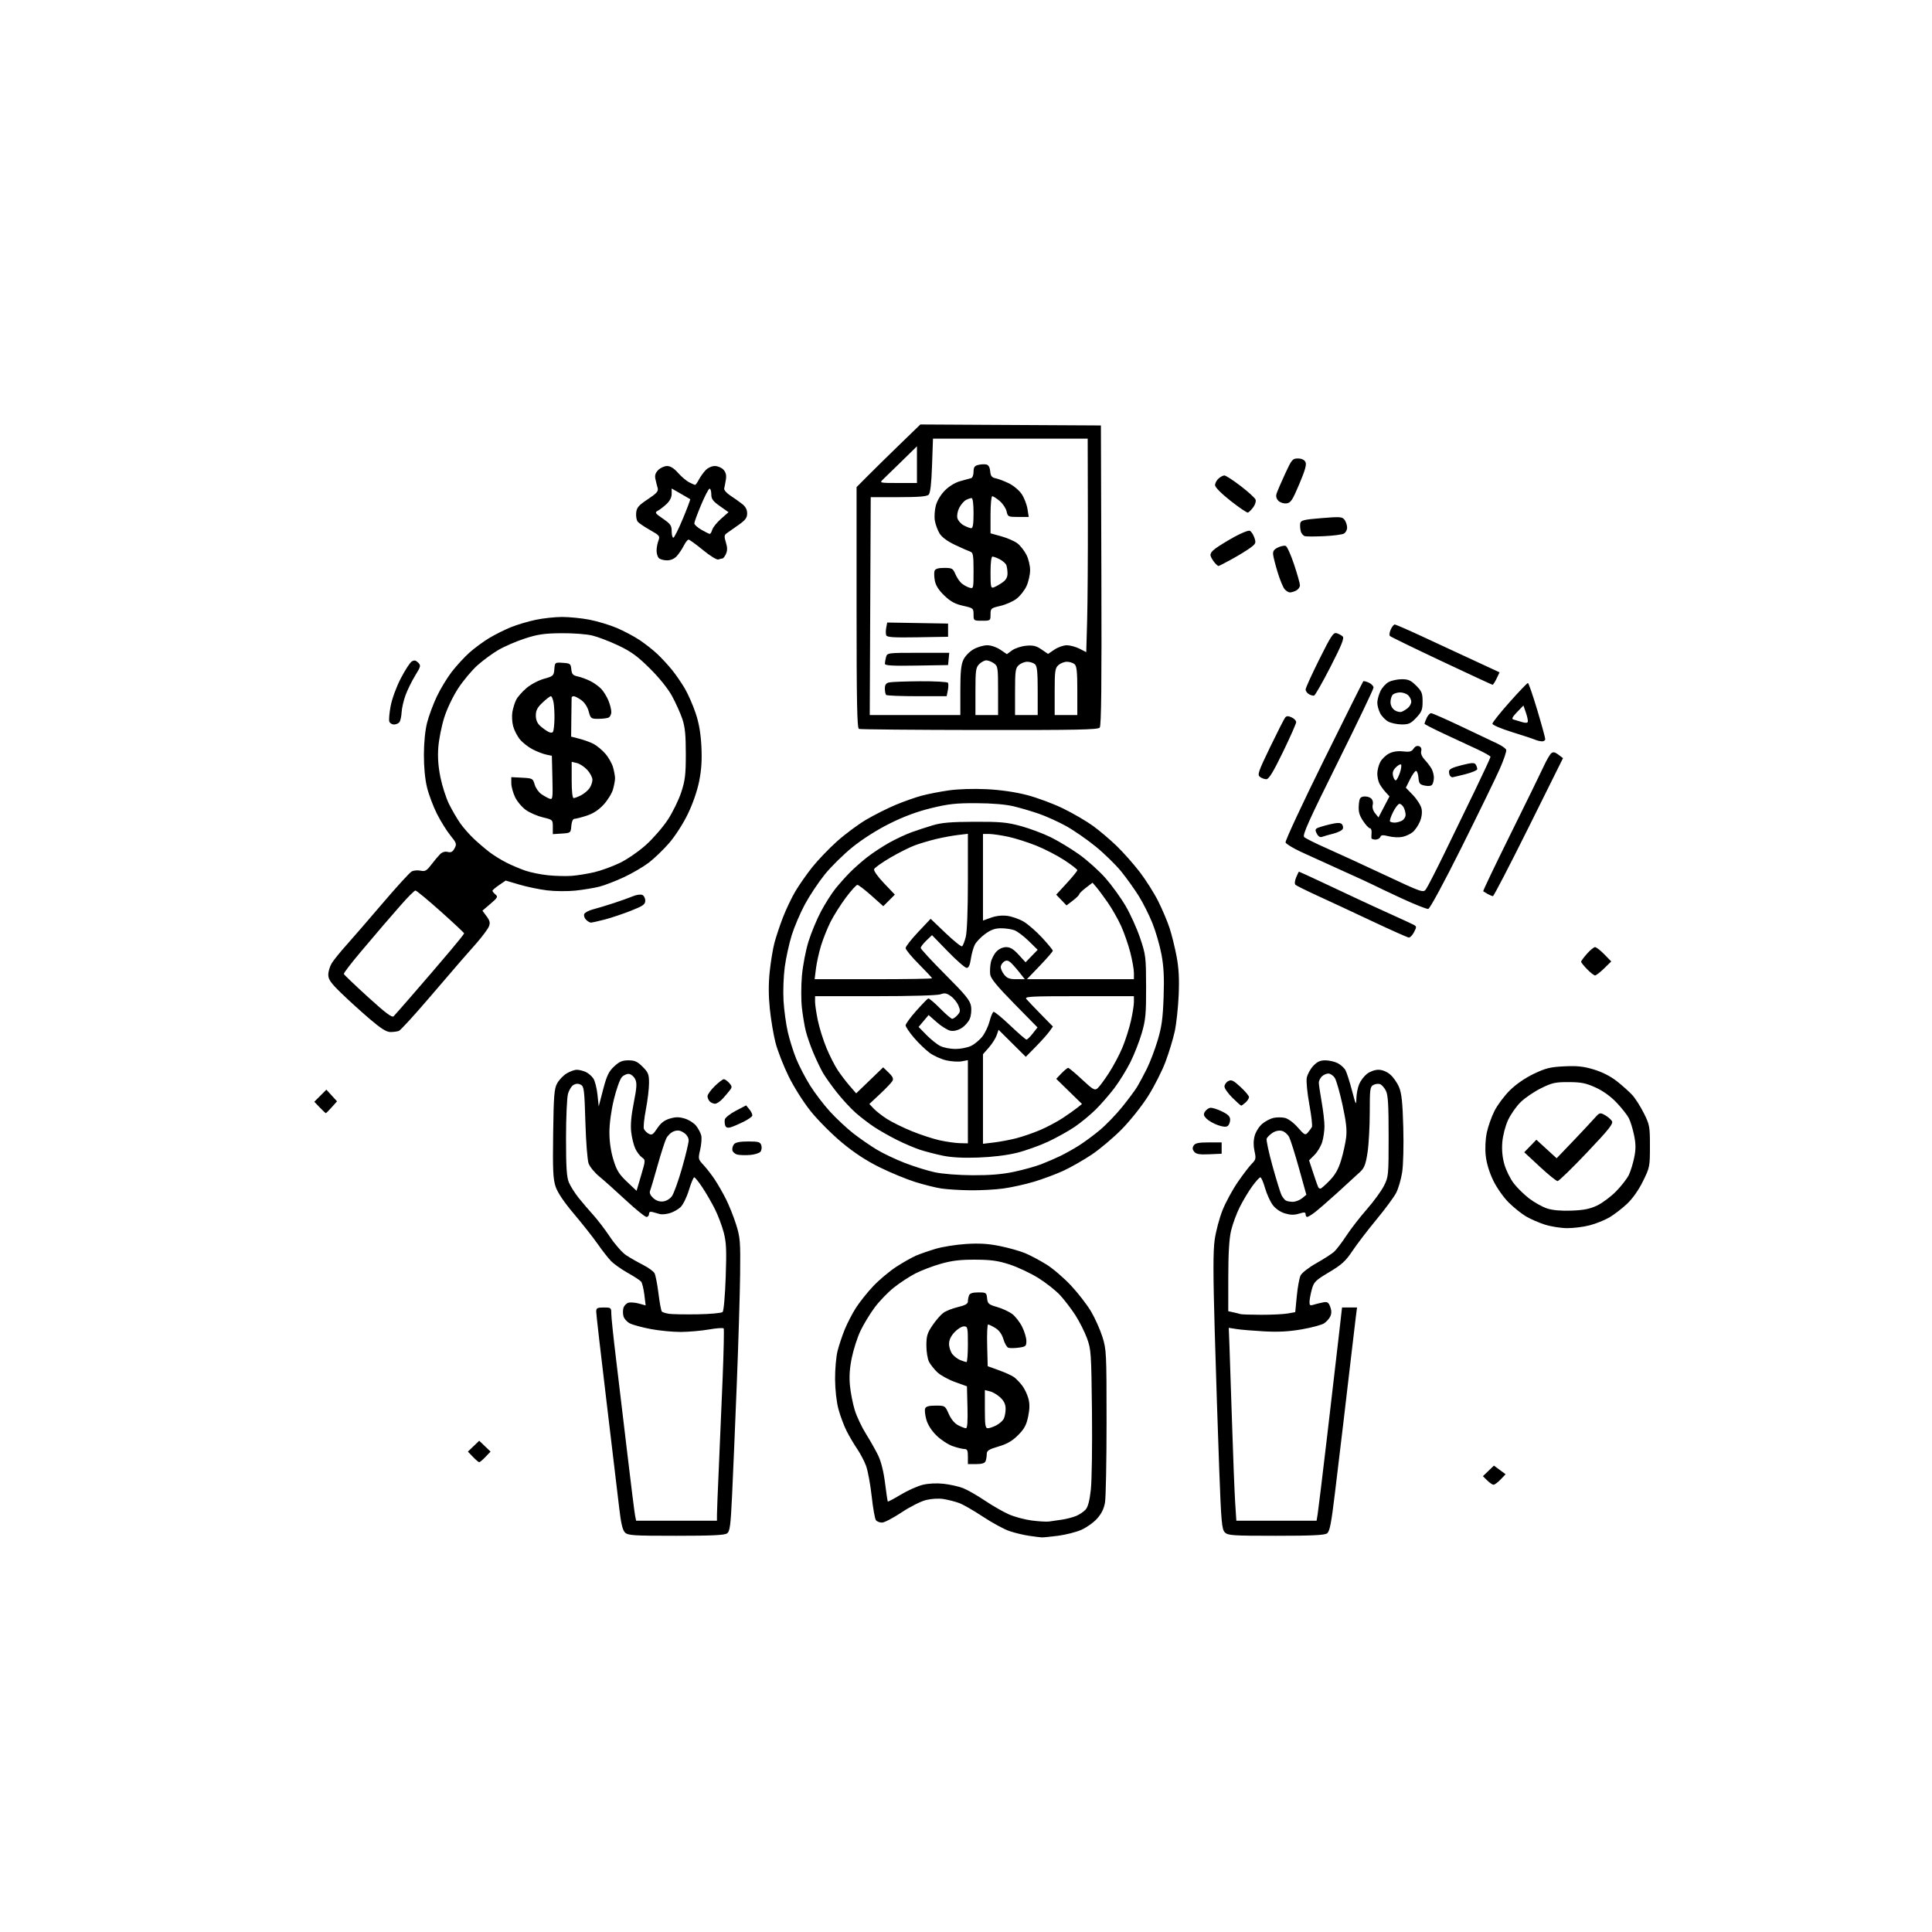 <svg version="1.1" xmlns="http://www.w3.org/2000/svg" xmlns:xlink="http://www.w3.org/1999/xlink" width="1024" height="1024" viewBox="0 0 1024 1024"><path stroke="none" fill="black" fill-rule="evenodd" d="M552.0,814.844C551.175,814.793 548.199,814.413 545.387,814.001C542.575,813.589 537.947,812.479 535.103,811.534C532.258,810.589 525.888,807.135 520.946,803.857C516.005,800.579 510.277,797.303 508.217,796.577C506.158,795.85 502.554,794.931 500.208,794.535C497.698,794.111 493.884,794.308 490.944,795.014C488.086,795.699 482.474,798.522 477.84,801.606C473.383,804.573 468.725,807.0 467.49,807.0C466.255,807.0 464.8,806.438 464.256,805.75C463.712,805.062 462.697,799.325 462.001,793.0C461.304,786.675 459.964,779.433 459.023,776.906C458.081,774.379 455.951,770.329 454.29,767.906C452.628,765.483 450.117,761.218 448.708,758.429C447.3,755.639 445.366,750.464 444.411,746.929C443.372,743.083 442.648,736.683 442.609,731.0C442.574,725.775 443.161,719.057 443.915,716.072C444.668,713.086 446.38,707.949 447.718,704.655C449.056,701.362 451.74,696.184 453.682,693.148C455.624,690.112 459.753,684.944 462.856,681.664C465.96,678.384 471.425,673.795 475.0,671.466C478.575,669.137 483.3,666.46 485.5,665.516C487.7,664.573 492.425,662.932 496.0,661.87C499.575,660.809 506.784,659.667 512.02,659.333C519.073,658.883 523.739,659.171 530.02,660.443C534.684,661.388 540.75,663.11 543.5,664.271C546.25,665.431 551.296,668.125 554.713,670.257C558.131,672.389 563.981,677.412 567.713,681.42C571.446,685.427 576.202,691.585 578.282,695.103C580.362,698.621 583.062,704.65 584.282,708.5C586.411,715.219 586.5,717.026 586.5,753.5C586.5,774.4 586.13,793.673 585.677,796.328C585.105,799.682 583.806,802.316 581.419,804.958C579.529,807.05 575.738,809.727 572.993,810.908C570.248,812.088 564.739,813.478 560.751,813.996C556.763,814.514 552.825,814.896 552.0,814.844zM358.309,814.0C335.471,814.0 332.828,813.828 331.238,812.238C329.958,810.958 329.115,807.329 328.159,798.988C327.436,792.669 324.407,767.25 321.428,742.5C318.45,717.75 316.01,696.487 316.006,695.25C316.001,693.291 316.517,693.0 320.0,693.0C323.847,693.0 324,693.125 323.998,696.25C323.997,698.038 325.114,708.725 326.481,720.0C327.848,731.275 330.559,754.0 332.507,770.5C334.454,787.0 336.297,801.737 336.603,803.25L337.159,806.0L358.579,806.0L380.0,806.0L380.007,802.75C380.01,800.962 380.453,789.825 380.99,778.0C381.528,766.175 382.433,744.883 383.002,730.683C383.57,716.484 383.826,704.527 383.57,704.113C383.313,703.698 379.818,703.935 375.802,704.64C371.786,705.344 365.062,705.938 360.86,705.96C356.659,705.982 349.483,705.291 344.914,704.424C340.346,703.558 335.353,702.199 333.818,701.406C332.284,700.613 330.757,698.879 330.424,697.554C330.092,696.229 330.108,694.235 330.461,693.123C330.814,692.012 331.964,690.829 333.017,690.495C334.07,690.16 336.571,690.34 338.575,690.893L342.218,691.899L341.513,686.199C341.125,683.065 340.358,679.952 339.808,679.283C339.259,678.613 336.04,676.512 332.655,674.614C329.27,672.716 325.269,669.871 323.765,668.292C322.261,666.714 319.111,662.671 316.765,659.309C314.419,655.946 308.805,648.82 304.289,643.473C298.88,637.069 295.53,632.1 294.472,628.916C293.14,624.905 292.92,620.114 293.183,600.791C293.457,580.647 293.743,577.055 295.299,574.206C296.288,572.394 298.538,570.033 300.299,568.96C302.059,567.886 304.491,567.006 305.703,567.004C306.915,567.002 309.046,567.519 310.439,568.154C311.832,568.789 313.66,570.358 314.5,571.64C315.34,572.923 316.32,576.77 316.678,580.19L317.328,586.409L319.671,577.454C321.599,570.089 322.632,567.923 325.493,565.25C328.25,562.673 329.823,562.0 333.085,562.0C336.431,562.0 337.835,562.635 340.6,565.4C343.605,568.405 344.0,569.411 344.0,574.064C344.0,576.959 343.251,583.236 342.335,588.013C341.419,592.79 340.944,597.411 341.279,598.284C341.613,599.156 342.761,600.337 343.828,600.908C345.485,601.795 346.15,601.372 348.369,598.018C350.226,595.213 352.117,593.746 354.985,592.886C358.088,591.957 359.896,591.952 362.946,592.866C365.117,593.516 367.827,595.235 368.968,596.687C370.11,598.138 371.322,600.436 371.663,601.794C372.004,603.152 371.759,606.534 371.118,609.31C369.986,614.211 370.036,614.444 372.832,617.428C374.415,619.118 377.065,622.525 378.722,625.0C380.379,627.475 383.102,632.216 384.773,635.535C386.444,638.855 388.867,644.93 390.156,649.035C392.314,655.908 392.482,658.007 392.279,675.5C392.157,685.95 391.354,712.275 390.493,734.0C389.633,755.725 388.521,782.037 388.023,792.471C387.246,808.719 386.865,811.626 385.367,812.721C384.056,813.68 377.283,814.0 358.309,814.0zM676.309,814.0C653.247,814.0 650.84,813.84 649.195,812.195C647.585,810.585 647.262,806.93 646.196,778.28C645.539,760.618 644.476,727.943 643.833,705.667C642.952,675.127 642.947,663.168 643.813,657.048C644.444,652.583 646.324,645.526 647.991,641.364C649.657,637.202 653.311,630.484 656.11,626.435C658.909,622.387 662.251,618.022 663.537,616.735C665.637,614.636 665.778,613.96 664.918,610.13C664.285,607.312 664.312,604.555 664.999,602.005C665.572,599.875 667.362,597.031 668.995,595.658C670.621,594.289 673.313,592.871 674.976,592.505C676.639,592.14 679.342,592.136 680.981,592.496C682.721,592.878 685.579,594.987 687.842,597.558C691.448,601.655 691.826,601.843 693.209,600.233C694.027,599.28 694.983,597.991 695.334,597.368C695.685,596.745 695.077,591.36 693.982,585.4C692.878,579.391 692.267,573.095 692.61,571.266C692.95,569.451 694.483,566.624 696.016,564.983C698.124,562.727 699.691,562.0 702.451,562.0C704.458,562.0 707.414,562.68 709.02,563.51C710.626,564.341 712.482,566.029 713.143,567.26C713.805,568.492 715.353,573.325 716.583,578.0C718.621,585.749 718.827,586.122 718.909,582.218C718.959,579.863 719.62,576.451 720.379,574.636C721.137,572.821 722.998,570.36 724.514,569.168C726.072,567.942 728.699,567.0 730.558,567.0C732.606,567.0 734.966,567.942 736.813,569.496C738.445,570.869 740.572,573.907 741.539,576.246C742.898,579.532 743.405,584.368 743.768,597.5C744.035,607.192 743.778,617.443 743.17,621.345C742.583,625.11 741.145,630.029 739.973,632.276C738.802,634.523 734.093,640.893 729.509,646.431C724.925,651.969 719.223,659.425 716.837,663.0C713.235,668.399 711.145,670.308 704.5,674.271C697.264,678.587 696.388,679.446 695.33,683.271C694.687,685.597 694.125,688.565 694.08,689.867C694.012,691.876 694.339,692.126 696.25,691.523C697.487,691.133 699.73,690.58 701.233,690.296C703.531,689.86 704.136,690.228 705.042,692.611C705.78,694.552 705.8,696.143 705.105,697.669C704.547,698.893 703.053,700.575 701.784,701.406C700.515,702.238 695.207,703.662 689.988,704.572C683.169,705.761 677.546,706.064 670.0,705.649C664.225,705.332 657.648,704.78 655.383,704.422L651.267,703.772L651.633,713.136C651.834,718.286 652.457,736.9 653.016,754.5C653.575,772.1 654.315,790.888 654.659,796.25L655.286,806.0L676.555,806.0L697.824,806.0L698.425,802.25C698.756,800.188 701.009,781.625 703.432,761.0C705.854,740.375 708.617,716.638 709.571,708.25L711.305,693.0L715.281,693.0L719.258,693.0L718.641,697.75C718.302,700.362 717.143,710.15 716.067,719.5C714.99,728.85 713.196,744.15 712.081,753.5C710.965,762.85 708.945,779.71 707.591,790.966C705.609,807.443 704.787,811.683 703.373,812.716C702.054,813.681 695.332,814.0 676.309,814.0zM556.0,806.436C557.375,806.255 560.479,805.807 562.898,805.441C565.317,805.074 568.701,804.187 570.418,803.47C572.136,802.752 574.369,801.25 575.381,800.131C576.653,798.726 577.515,795.426 578.172,789.448C578.695,784.69 578.961,766.106 578.764,748.149C578.424,717.099 578.294,715.195 576.121,709.277C574.863,705.855 572.083,700.344 569.942,697.032C567.801,693.719 564.173,688.973 561.879,686.485C559.586,683.997 554.396,679.896 550.346,677.371C546.296,674.847 539.499,671.641 535.241,670.247C529.028,668.213 525.428,667.702 517.0,667.656C509.051,667.613 504.605,668.136 498.701,669.81C494.411,671.026 488.336,673.338 485.201,674.948C482.065,676.558 476.899,679.946 473.72,682.476C470.54,685.007 465.926,689.812 463.466,693.154C461.005,696.496 457.68,701.992 456.077,705.365C454.474,708.739 452.413,715.1 451.498,719.5C450.335,725.093 450.032,729.571 450.491,734.383C450.852,738.169 452,744.026 453.041,747.398C454.083,750.771 456.767,756.449 459.005,760.015C461.244,763.582 464.162,768.75 465.489,771.5C466.994,774.618 468.348,780.075 469.087,786.0C469.739,791.225 470.398,795.65 470.553,795.833C470.707,796.017 473.812,794.37 477.452,792.174C481.093,789.979 486.343,787.637 489.119,786.971C492.225,786.226 496.499,786.024 500.228,786.446C503.562,786.823 508.137,787.846 510.395,788.719C512.653,789.592 517.822,792.538 521.883,795.267C525.944,797.995 531.704,801.306 534.685,802.624C537.665,803.942 543.117,805.413 546.802,805.893C550.486,806.373 554.625,806.617 556.0,806.436zM791.563,786.94C790.978,786.906 789.481,785.872 788.235,784.641L785.971,782.402L788.893,779.603L791.815,776.803L794.911,779.093L798.008,781.382L795.317,784.191C793.837,785.736 792.148,786.973 791.563,786.94zM517.393,776.0L513.0,776.0L513.0,772.0C513.0,768.756 512.646,768.0 511.126,768.0C510.095,768.0 507.282,767.306 504.876,766.459C502.469,765.611 498.632,763.086 496.349,760.847C493.725,758.275 491.749,755.175 490.979,752.423C490.308,750.029 490.024,747.379 490.348,746.535C490.769,745.439 492.364,745.0 495.922,745.0C500.856,745.0 500.926,745.045 502.866,749.429C504.094,752.205 505.958,754.444 507.863,755.429C509.534,756.293 511.388,757.0 511.983,757.0C512.712,757.0 512.973,753.367 512.783,745.887L512.5,734.774L506.147,732.476C502.653,731.212 498.451,728.9 496.808,727.339C495.165,725.777 493.187,723.285 492.411,721.8C491.635,720.314 491.0,716.428 491.0,713.163C491.0,708.114 491.486,706.509 494.25,702.435C496.038,699.8 498.625,696.825 500.0,695.825C501.375,694.824 504.863,693.448 507.75,692.766C511.511,691.878 513.0,691.05 513.0,689.845C513.0,688.92 513.273,687.452 513.607,686.582C514.031,685.476 515.518,685.0 518.544,685.0C522.668,685.0 522.888,685.15 523.187,688.152C523.469,690.994 523.99,691.444 528.5,692.742C531.25,693.533 534.852,695.204 536.505,696.454C538.157,697.705 540.52,700.751 541.755,703.223C542.99,705.696 544.0,709.073 544.0,710.728C544.0,713.497 543.672,713.781 539.877,714.29C537.609,714.594 535.138,714.607 534.386,714.318C533.634,714.029 532.475,711.979 531.81,709.761C531.013,707.099 529.565,705.096 527.551,703.868C525.873,702.845 524.148,702.006 523.717,702.004C523.287,702.002 523.062,706.976 523.217,713.058L523.5,724.116L529.571,726.308C532.91,727.514 536.522,729.175 537.598,730.0C538.675,730.825 540.554,732.796 541.774,734.381C542.995,735.965 544.47,739.033 545.053,741.198C545.822,744.051 545.789,746.701 544.936,750.818C544,755.329 542.897,757.361 539.583,760.677C536.508,763.754 533.776,765.334 529.206,766.677C524.071,768.186 523.003,768.873 523.001,770.668C523.001,771.861 522.727,773.548 522.393,774.418C521.967,775.528 520.476,776.0 517.393,776.0zM254.0,775.0C253.656,775.0 252.163,773.736 250.683,772.191L247.992,769.382L250.996,766.504L254.0,763.626L257.004,766.504L260.008,769.382L257.317,772.191C255.837,773.736 254.344,775.0 254.0,775.0zM523.55,757.0C524.402,757.0 526.414,756.32 528.02,755.49C529.626,754.659 531.404,753.114 531.97,752.055C532.537,750.997 533.0,748.611 533.0,746.753C533.0,744.368 532.191,742.605 530.25,740.758C528.737,739.32 526.263,737.837 524.75,737.463L522.0,736.783L522.0,746.892C522.0,755.354 522.252,757.0 523.55,757.0zM512.25,721.937C512.663,721.971 513.0,717.725 513.0,712.5C513.0,703.518 512.886,703.0 510.901,703.0C509.747,703.0 507.497,704.398 505.901,706.106C503.954,708.19 503.007,710.245 503.022,712.356C503.034,714.085 503.822,716.493 504.772,717.706C505.723,718.919 507.625,720.353 509.0,720.892C510.375,721.432 511.837,721.902 512.25,721.937zM369.745,696.611C376.48,696.5 382.451,695.949 383.013,695.387C383.581,694.819 384.304,686.615 384.639,676.932C385.143,662.373 384.963,658.442 383.55,653.08C382.619,649.549 380.498,643.967 378.836,640.675C377.175,637.384 374.218,632.285 372.266,629.345C370.314,626.405 368.374,624.0 367.956,624.0C367.537,624.0 366.266,627.057 365.131,630.794C363.987,634.562 362.011,638.581 360.694,639.818C359.388,641.044 356.796,642.485 354.933,643.019C353.07,643.553 350.748,643.768 349.773,643.495C348.798,643.223 347.1,642.745 346.0,642.433C344.609,642.038 344.0,642.343 344.0,643.433C344.0,644.295 343.38,645.0 342.623,645.0C341.866,645.0 336.93,640.992 331.655,636.093C326.38,631.195 320.06,625.544 317.61,623.537C315.161,621.53 312.628,618.45 311.983,616.694C311.332,614.921 310.567,605.137 310.264,594.71C309.77,577.74 309.537,575.823 307.859,574.924C306.612,574.257 305.356,574.274 304.044,574.977C302.968,575.552 301.62,577.706 301.049,579.762C300.478,581.818 300.009,592.402 300.006,603.282C300.001,618.736 300.333,623.861 301.521,626.705C302.358,628.707 304.693,632.405 306.711,634.923C308.728,637.44 312.222,641.525 314.475,644.0C316.727,646.475 320.727,651.726 323.364,655.669C326.001,659.613 329.832,663.947 331.879,665.301C333.925,666.655 337.924,668.941 340.764,670.38C343.604,671.82 346.373,673.829 346.917,674.845C347.461,675.861 348.402,680.699 349.009,685.596C349.616,690.493 350.424,694.803 350.806,695.173C351.188,695.543 352.85,696.064 354.5,696.33C356.15,696.595 363.01,696.722 369.745,696.611zM668.5,696.863C674.0,696.875 680.3,696.566 682.5,696.177L686.5,695.47L687.322,686.985C687.774,682.318 688.674,677.393 689.322,676.041C689.986,674.655 693.626,671.817 697.661,669.541C701.599,667.318 705.83,664.6 707.063,663.5C708.295,662.4 711.218,658.575 713.558,655.0C715.898,651.425 720.777,645.125 724.4,641.0C728.024,636.875 732.116,631.274 733.494,628.554C735.936,623.734 736.0,623.062 736.0,602.254C736.0,585.469 735.687,580.295 734.537,578.072C733.732,576.515 732.35,574.964 731.465,574.625C730.579,574.285 728.988,574.471 727.928,575.039C726.171,575.979 726.0,577.262 726.0,589.494C726.0,596.878 725.48,606.417 724.844,610.692C723.919,616.908 723.159,618.971 721.05,620.983C719.6,622.367 714.192,627.325 709.034,632.0C703.875,636.675 698.295,641.513 696.633,642.75C694.971,643.987 693.249,645.0 692.806,645.0C692.363,645.0 692.0,644.367 692.0,643.594C692.0,642.45 691.35,642.387 688.516,643.257C685.964,644.04 683.964,644.006 681.042,643.131C678.628,642.407 676.09,640.665 674.615,638.718C673.275,636.948 671.431,632.913 670.518,629.75C669.605,626.587 668.478,624.0 668.014,624.0C667.55,624.0 665.612,626.138 663.707,628.75C661.802,631.362 658.834,636.308 657.112,639.74C655.39,643.172 653.317,648.797 652.506,652.24C651.491,656.543 651.025,664.199 651.015,676.731L651.0,694.962L653.75,695.568C655.263,695.902 656.95,696.325 657.5,696.509C658.05,696.692 663.0,696.852 668.5,696.863zM830.54,650.946C827.218,650.917 821.934,650.072 818.798,649.069C815.661,648.066 811.161,646.106 808.798,644.712C806.434,643.318 802.307,640 799.627,637.339C796.864,634.596 793.322,629.545 791.448,625.678C789.369,621.386 787.894,616.527 787.471,612.573C787.065,608.78 787.281,603.953 788.017,600.395C788.687,597.153 790.52,591.949 792.091,588.832C793.661,585.714 797.321,580.811 800.223,577.935C803.504,574.684 808.314,571.362 812.94,569.152C819.284,566.121 821.666,565.536 829.119,565.18C836.04,564.849 839.312,565.204 844.842,566.884C849.306,568.239 853.705,570.49 857.032,573.12C859.895,575.383 863.535,578.644 865.121,580.367C866.707,582.09 869.466,586.414 871.252,589.976C874.33,596.114 874.5,597.031 874.5,607.523C874.5,618.286 874.397,618.803 870.774,626.137C868.431,630.882 865.271,635.343 862.26,638.16C859.626,640.624 855.452,643.822 852.985,645.268C850.518,646.713 845.818,648.594 842.54,649.448C839.262,650.302 833.862,650.976 830.54,650.946zM833.0,641.655C839.39,641.414 842.741,640.746 846.5,638.962C849.25,637.657 853.781,634.27 856.57,631.435C859.358,628.6 862.406,624.664 863.343,622.689C864.28,620.714 865.563,616.533 866.192,613.397C867.075,609.001 867.051,606.309 866.086,601.639C865.398,598.308 864.141,594.24 863.293,592.599C862.444,590.958 859.544,587.283 856.847,584.432C853.721,581.127 849.69,578.22 845.722,576.411C840.578,574.066 838.11,573.568 831.479,573.537C824.405,573.504 822.677,573.885 816.843,576.757C813.204,578.548 808.332,581.853 806.015,584.101C803.698,586.35 800.666,590.672 799.277,593.705C797.83,596.867 796.539,601.873 796.253,605.433C795.922,609.566 796.301,613.522 797.386,617.256C798.283,620.342 800.496,624.806 802.303,627.175C804.11,629.545 807.819,633.184 810.545,635.262C813.27,637.34 817.525,639.7 820.0,640.508C822.95,641.47 827.427,641.865 833.0,641.655zM351.389,636.796C353.104,636.622 355.052,635.472 356.126,634.0C357.129,632.625 359.536,625.952 361.475,619.17C363.414,612.389 365.0,605.761 365.0,604.443C365.0,602.971 364.006,601.395 362.423,600.357C360.473,599.08 359.194,598.897 357.175,599.607C355.706,600.124 353.881,601.848 353.118,603.439C352.356,605.03 350.268,611.544 348.478,617.916C346.689,624.287 344.919,630.242 344.545,631.148C344.105,632.213 344.68,633.555 346.17,634.944C347.677,636.348 349.483,636.989 351.389,636.796zM685.139,636.985C686.591,636.993 688.818,636.158 690.089,635.129L692.4,633.258L688.536,619.379C686.41,611.745 684.062,604.269 683.318,602.764C682.573,601.26 680.844,599.748 679.475,599.404C677.912,599.012 676.037,599.401 674.439,600.448C673.038,601.366 671.652,602.744 671.358,603.51C671.064,604.277 672.484,610.888 674.515,618.202C676.545,625.516 678.677,632.4 679.253,633.5C679.829,634.6 680.795,635.831 681.4,636.235C682.005,636.639 683.688,636.976 685.139,636.985zM339.797,622.992C342.178,614.907 342.182,614.816 340.231,613.449C339.147,612.69 337.567,610.591 336.719,608.785C335.871,606.978 334.895,603.025 334.55,600.0C334.123,596.264 334.557,591.296 335.902,584.513C337.509,576.409 337.656,574.052 336.682,572.013C336.021,570.631 334.561,569.368 333.435,569.206C332.31,569.044 330.567,569.821 329.562,570.932C328.556,572.043 326.67,577.35 325.369,582.726C323.943,588.62 323.003,595.535 323.002,600.145C323.001,605.064 323.747,610.233 325.096,614.645C326.829,620.312 328.076,622.336 332.292,626.327L337.392,631.155L339.797,622.992zM514.178,630.878C508.855,630.811 502.025,630.39 499.0,629.943C495.975,629.496 489.675,627.925 485.0,626.452C480.325,624.98 471.828,621.463 466.118,618.637C459.061,615.145 452.655,610.932 446.118,605.484C440.828,601.075 433.446,593.658 429.713,589.002C425.818,584.144 420.811,576.227 417.961,570.421C415.23,564.857 412.11,556.841 411.028,552.608C409.945,548.374 408.59,540.297 408.016,534.657C407.311,527.731 407.295,521.337 407.964,514.952C408.51,509.753 409.635,502.913 410.465,499.752C411.294,496.591 413.321,490.516 414.968,486.252C416.615,481.988 419.589,475.753 421.578,472.396C423.567,469.039 427.609,463.263 430.561,459.559C433.512,455.856 439.43,449.694 443.713,445.866C447.996,442.038 454.981,436.864 459.235,434.367C463.49,431.87 470.465,428.368 474.735,426.585C479.006,424.802 485.2,422.616 488.5,421.728C491.8,420.839 498.288,419.574 502.917,418.916C507.931,418.204 516.016,417.952 522.917,418.291C530.361,418.657 537.993,419.761 544.274,421.379C549.649,422.764 558.326,425.992 563.556,428.553C568.785,431.114 575.862,435.238 579.282,437.719C582.702,440.199 588.355,444.989 591.844,448.364C595.334,451.739 600.824,457.932 604.045,462.126C607.266,466.321 611.682,473.296 613.857,477.626C616.033,481.957 618.754,488.383 619.904,491.906C621.053,495.429 622.723,502.179 623.613,506.906C624.791,513.153 625.093,518.777 624.719,527.5C624.436,534.1 623.486,542.779 622.609,546.786C621.731,550.793 619.53,558.018 617.718,562.841C615.907,567.664 611.767,575.822 608.52,580.968C605.232,586.179 599.045,593.954 594.558,598.514C590.126,603.018 582.939,609.083 578.587,611.992C574.235,614.9 567.485,618.748 563.587,620.543C559.689,622.337 552.675,624.95 548.0,626.349C543.325,627.749 535.98,629.368 531.678,629.947C527.375,630.526 519.5,630.945 514.178,630.878zM699.851,630.0C700.254,630.0 702.437,628.087 704.703,625.75C707.683,622.676 709.373,619.692 710.813,614.964C711.907,611.37 713.104,605.97 713.472,602.964C713.976,598.852 713.499,594.538 711.54,585.527C710.109,578.943 708.267,572.53 707.446,571.277C706.625,570.025 705.096,569.0 704.048,569.0C703,569.0 701.436,569.707 700.571,570.571C699.707,571.436 699.001,572.898 699.001,573.821C699.002,574.745 699.677,579.325 700.5,584.0C701.323,588.675 701.998,594.473 701.999,596.884C701.999,599.295 701.463,603.06 700.807,605.25C700.151,607.44 698.315,610.532 696.727,612.12L693.839,615.007L696.053,621.753C697.271,625.464 698.459,628.837 698.693,629.25C698.927,629.663 699.448,630.0 699.851,630.0zM825.551,626.0C824.881,626.0 820.631,622.561 816.107,618.359L807.882,610.717L811.097,607.4L814.311,604.084L819.682,608.992L825.053,613.901L833.391,605.2C837.977,600.415 843.115,594.925 844.81,593.0C847.783,589.623 847.986,589.553 850.597,591.0C852.085,591.825 853.771,593.251 854.344,594.168C855.207,595.548 852.921,598.434 841.078,610.918C833.208,619.213 826.221,626.0 825.551,626.0zM515.5,622.903C524.668,622.949 531.153,622.408 537.5,621.068C542.45,620.023 548.975,618.199 552.0,617.014C555.025,615.829 559.525,613.883 562.0,612.689C564.475,611.495 568.833,609.056 571.685,607.27C574.537,605.483 579.551,601.791 582.828,599.064C586.104,596.337 591.446,590.82 594.7,586.803C597.953,582.786 601.569,577.925 602.734,576.0C603.9,574.075 606.224,569.739 607.898,566.364C609.573,562.989 612.136,556.239 613.593,551.364C615.724,544.238 616.34,539.756 616.735,528.5C617.102,518.039 616.814,512.309 615.596,505.831C614.699,501.062 612.55,493.637 610.821,489.331C609.091,485.024 605.855,478.575 603.631,475.0C601.406,471.425 597.23,465.575 594.349,462.0C591.469,458.425 585.341,452.43 580.732,448.678C576.122,444.927 569.062,440.041 565.043,437.821C561.023,435.601 554.614,432.695 550.8,431.363C546.987,430.03 540.859,428.224 537.183,427.349C532.947,426.34 525.74,425.737 517.5,425.702C506.657,425.657 502.675,426.094 493.5,428.338C486.024,430.166 478.976,432.786 471.5,436.515C464.817,439.849 457.09,444.759 451.811,449.026C447.032,452.889 440.423,459.405 437.123,463.507C433.824,467.608 429.113,474.685 426.654,479.232C424.195,483.779 421.041,491.161 419.644,495.635C418.248,500.11 416.573,507.76 415.923,512.635C415.273,517.511 414.987,525.55 415.288,530.5C415.589,535.45 416.605,542.858 417.546,546.962C418.487,551.066 420.495,557.466 422.008,561.185C423.522,564.905 426.812,571.24 429.32,575.264C431.829,579.288 436.624,585.574 439.976,589.233C443.329,592.891 448.868,598.065 452.286,600.73C455.704,603.395 461.269,607.246 464.653,609.289C468.036,611.331 474.789,614.541 479.657,616.421C484.526,618.301 491.657,620.514 495.505,621.338C499.546,622.204 507.99,622.865 515.5,622.903zM518.5,613.527C510.416,613.811 504.259,613.481 499.633,612.516C495.856,611.728 490.456,610.326 487.633,609.402C484.81,608.477 479.35,606.151 475.5,604.234C471.65,602.316 466.193,599.222 463.373,597.358C460.554,595.494 456.128,592.104 453.539,589.825C450.949,587.546 446.486,582.715 443.621,579.09C440.756,575.466 437.418,570.784 436.202,568.687C434.987,566.589 432.72,561.864 431.164,558.187C429.607,554.509 427.775,549.252 427.091,546.505C426.407,543.758 425.477,538.198 425.023,534.15C424.568,530.101 424.574,522.449 425.035,517.144C425.498,511.826 427.063,503.687 428.525,499.0C429.983,494.325 432.977,487.125 435.178,483.0C437.378,478.875 440.81,473.475 442.804,471.0C444.798,468.525 448.245,464.66 450.465,462.412C452.684,460.164 456.833,456.506 459.685,454.285C462.536,452.063 467.739,448.64 471.246,446.679C474.753,444.718 480.07,442.225 483.061,441.141C486.053,440.056 491.2,438.368 494.5,437.389C499.111,436.022 504.203,435.597 516.5,435.555C530.195,435.508 533.724,435.832 541.0,437.806C545.675,439.074 552.839,441.753 556.92,443.759C561.001,445.765 567.827,449.903 572.088,452.953C576.349,456.004 582.561,461.592 585.894,465.371C589.226,469.15 594.041,475.806 596.595,480.162C599.148,484.517 602.628,492.225 604.328,497.29C607.274,506.071 607.419,507.269 607.459,523.0C607.495,537.354 607.199,540.541 605.186,547.5C603.913,551.9 601.182,558.875 599.118,563.0C597.054,567.125 593.205,573.339 590.565,576.81C587.926,580.28 583.456,585.399 580.633,588.184C577.81,590.969 572.853,595.049 569.619,597.25C566.384,599.452 560.036,602.987 555.512,605.107C550.988,607.227 543.51,609.894 538.893,611.034C533.708,612.314 525.914,613.267 518.5,613.527zM397.525,612.154C395.11,612.347 392.094,612.258 390.822,611.958C389.551,611.658 388.358,610.623 388.173,609.658C387.987,608.693 388.377,607.251 389.04,606.452C389.86,605.463 392.259,605.0 396.555,605.0C402.036,605.0 402.951,605.269 403.515,607.048C403.873,608.174 403.659,609.706 403.041,610.451C402.423,611.196 399.941,611.962 397.525,612.154zM640.907,611.792C635.786,612.019 634.014,611.721 632.965,610.458C631.982,609.274 631.901,608.38 632.667,607.166C633.482,605.874 635.265,605.5 640.609,605.5L647.5,605.5L647.5,608.5L647.5,611.5L640.907,611.792zM508.75,605.9L513.0,606.0L513.0,583.955L513.0,561.909L509.75,562.517C507.962,562.851 504.283,562.627 501.573,562.018C498.862,561.41 494.878,559.613 492.719,558.024C490.559,556.436 486.814,552.819 484.396,549.987C481.978,547.154 480.0,544.215 480.0,543.456C480.0,542.697 482.517,539.246 485.594,535.788C488.67,532.33 491.546,529.367 491.984,529.203C492.421,529.04 495.236,531.403 498.238,534.453C501.241,537.504 504.146,540.0 504.694,540.0C505.242,540.0 506.494,539.111 507.477,538.026C509.028,536.312 509.097,535.648 508,533C507.305,531.321 505.484,529.056 503.953,527.966C501.718,526.375 500.648,526.183 498.52,526.992C496.941,527.593 482.965,528.0 463.935,528.0L432.0,528.0L432.0,530.935C432.0,532.549 432.676,537.082 433.502,541.008C434.328,544.935 436.379,551.452 438.061,555.491C439.742,559.531 442.411,564.787 443.99,567.171C445.57,569.556 448.422,573.306 450.328,575.504L453.794,579.5L460.946,572.609L468.097,565.719L471.006,568.505C473.139,570.549 473.678,571.72 473.03,572.896C472.544,573.778 469.587,576.891 466.459,579.814L460.771,585.128L463.078,587.583C464.347,588.933 467.516,591.406 470.122,593.078C472.727,594.75 478.665,597.669 483.317,599.566C487.969,601.463 494.639,603.641 498.138,604.407C501.637,605.173 506.413,605.844 508.75,605.9zM526.75,605.544C529.913,605.167 535.2,604.175 538.5,603.341C541.8,602.507 547.508,600.546 551.185,598.984C554.862,597.422 560.262,594.565 563.185,592.636C566.108,590.706 569.621,588.228 570.991,587.128L573.481,585.129L566.65,578.463L559.819,571.798L562.597,568.899C564.124,567.305 565.724,566.0 566.151,566.0C566.577,566.0 569.87,568.753 573.468,572.119C579.239,577.518 580.205,578.076 581.676,576.869C582.593,576.116 585.323,572.447 587.743,568.715C590.163,564.983 593.411,558.852 594.962,555.091C596.513,551.331 598.506,545.07 599.391,541.179C600.276,537.289 601.0,532.732 601.0,531.053L601.0,528.0L571.878,528.0C545.875,528.0 542.891,528.164 544.022,529.527C544.719,530.367 548.166,533.987 551.681,537.572L558.072,544.09L556.12,546.795C555.047,548.283 551.81,551.894 548.928,554.819L543.686,560.138L536.474,552.974L529.262,545.81L528.237,548.749C527.674,550.366 525.815,553.28 524.106,555.226L521.0,558.764L521.0,582.497L521.0,606.23L526.75,605.544zM387.245,597.493C385.71,597.932 384.805,597.655 384.411,596.627C384.092,595.797 383.983,594.326 384.169,593.359C384.356,592.392 386.976,590.311 389.992,588.735L395.477,585.87L397.271,588.087C398.258,589.305 398.904,590.788 398.706,591.382C398.508,591.975 396.356,593.448 393.923,594.655C391.49,595.862 388.485,597.139 387.245,597.493zM650.75,596.754C649.903,597.431 648.211,597.299 645.5,596.344C643.3,595.57 640.606,594.044 639.514,592.954C637.953,591.397 637.762,590.6 638.621,589.236C639.222,588.281 640.464,587.352 641.381,587.172C642.297,586.992 645.061,587.819 647.523,589.011C650.89,590.641 652.0,591.746 652.0,593.467C652.0,594.725 651.438,596.205 650.75,596.754zM172.701,590.0C172.521,590.0 171.071,588.64 169.479,586.978L166.583,583.955L169.788,580.751L172.992,577.546L175.814,580.635L178.635,583.724L175.832,586.862C174.29,588.588 172.881,590.0 172.701,590.0zM657.869,586.0C657.608,586.0 655.506,584.13 653.197,581.844C650.889,579.559 649.0,576.874 649.0,575.879C649.0,574.884 649.895,573.591 650.99,573.005C652.67,572.106 653.682,572.588 657.49,576.098C659.97,578.384 662.0,580.803 662.0,581.472C662.0,582.142 661.177,583.435 660.171,584.345C659.165,585.255 658.129,586.0 657.869,586.0zM379.013,585.0C378.126,585.0 376.86,584.46 376.2,583.8C375.54,583.14 375.0,581.881 375.0,581.003C375.0,580.125 376.706,577.74 378.792,575.703C380.878,573.666 383.058,572.0 383.637,572.0C384.216,572.0 385.497,572.892 386.483,573.981C388.01,575.669 388.078,576.225 386.938,577.731C386.202,578.704 384.481,580.737 383.113,582.25C381.745,583.763 379.9,585.0 379.013,585.0zM506.349,555.977C509.016,555.99 512.754,555.262 514.655,554.359C516.557,553.457 519.29,551.175 520.729,549.289C522.168,547.402 523.874,543.776 524.52,541.23C525.167,538.684 526.106,536.465 526.608,536.297C527.109,536.13 531.065,539.37 535.397,543.497C539.73,547.624 543.63,551.0 544.065,551.0C544.499,551.0 545.99,549.549 547.378,547.776L549.901,544.552L537.534,531.957C528.362,522.615 525.077,518.605 524.817,516.431C524.624,514.819 524.773,511.994 525.149,510.153C525.525,508.313 526.849,505.725 528.091,504.403C529.482,502.922 531.477,502.0 533.29,502.0C535.447,502.0 537.21,503.07 539.903,506.017L543.575,510.034L546.782,506.724L549.99,503.415L545.245,498.764C542.635,496.207 539.233,493.638 537.685,493.057C536.137,492.476 532.942,492.0 530.585,492.0C527.417,492.0 525.227,492.777 522.186,494.98C519.923,496.619 517.439,499.207 516.666,500.73C515.892,502.254 514.949,505.637 514.569,508.25C514.092,511.529 513.407,513.0 512.358,513.0C511.523,513.0 507.047,509.095 502.411,504.321L493.983,495.643L490.991,498.508C489.346,500.085 488.0,501.846 488.0,502.424C488.0,503.001 493.863,509.348 501.029,516.529C511.849,527.372 514.16,530.211 514.657,533.276C514.998,535.373 514.718,538.266 514.011,539.975C513.325,541.629 511.355,543.849 509.632,544.908C507.642,546.131 505.501,546.64 503.761,546.302C502.254,546.01 499.033,544.021 496.603,541.882L492.184,537.992L489.531,541.146L486.877,544.299L491.102,548.604C493.425,550.971 496.715,553.594 498.413,554.431C500.111,555.269 503.682,555.965 506.349,555.977zM206.94,547.0C204.797,547.0 201.895,545.16 195.772,539.918C191.222,536.022 184.463,529.878 180.75,526.264C175.28,520.939 174.001,519.106 174.004,516.596C174.006,514.893 174.837,512.15 175.851,510.5C176.864,508.85 180.35,504.54 183.597,500.922C186.844,497.305 195.533,487.27 202.906,478.624C210.279,469.978 217.168,462.445 218.214,461.885C219.261,461.325 221.372,461.142 222.905,461.479C225.285,462.002 226.112,461.542 228.561,458.331C230.138,456.263 232.239,453.761 233.23,452.77C234.391,451.609 235.841,451.173 237.315,451.543C239.054,451.979 239.917,451.523 240.929,449.634C242.15,447.351 241.973,446.801 238.737,442.825C236.801,440.446 233.607,435.324 231.639,431.443C229.671,427.562 227.292,421.262 226.353,417.443C225.276,413.063 224.657,406.624 224.676,400.0C224.695,393.539 225.351,387 226.38,383.0C227.301,379.425 229.601,373.224 231.492,369.219C233.384,365.214 236.953,359.31 239.424,356.099C241.895,352.888 246.127,348.289 248.828,345.88C251.53,343.471 256.26,339.99 259.341,338.145C262.422,336.3 267.595,333.719 270.837,332.41C274.079,331.1 279.971,329.347 283.931,328.515C287.891,327.682 294.212,327.0 297.977,327.0C301.743,327.0 308.219,327.65 312.368,328.443C316.518,329.237 323.002,331.185 326.777,332.771C330.553,334.357 336.085,337.289 339.071,339.286C342.057,341.284 346.3,344.632 348.5,346.727C350.7,348.823 354.14,352.554 356.145,355.019C358.15,357.483 361.21,361.921 362.946,364.88C364.681,367.839 367.255,373.689 368.666,377.88C370.458,383.206 371.386,388.523 371.748,395.541C372.12,402.754 371.791,407.964 370.579,414.041C369.547,419.212 367.196,425.999 364.531,431.5C362.038,436.644 357.785,443.243 354.604,446.903C351.544,450.425 346.668,455.105 343.77,457.304C340.871,459.504 334.9,462.977 330.5,465.022C326.1,467.068 320.25,469.303 317.5,469.989C314.75,470.675 309.125,471.596 305.0,472.036C300.869,472.476 294.131,472.423 290.0,471.917C285.875,471.412 279.245,470.036 275.267,468.859L268.034,466.719L264.524,469.109C262.593,470.424 261.011,471.782 261.007,472.128C261.003,472.473 261.721,473.354 262.602,474.085C264.03,475.27 263.741,475.81 259.95,479.042L255.696,482.67L257.896,485.645C259.649,488.017 259.898,489.115 259.123,491.06C258.588,492.402 255.589,496.425 252.46,500.0C249.33,503.575 245.578,507.85 244.122,509.5C242.666,511.15 235.072,519.988 227.246,529.14C219.42,538.292 212.302,546.054 211.427,546.39C210.552,546.725 208.533,547.0 206.94,547.0zM208.636,538.643C209.261,538.014 213.474,533.225 217.997,528.0C222.52,522.775 227.408,517.117 228.86,515.427C230.312,513.736 234.762,508.506 238.75,503.804C242.738,499.102 246.0,495.011 246.0,494.713C246.0,494.416 240.418,489.183 233.596,483.086C226.774,476.989 220.74,472.0 220.187,472.0C219.635,472.0 216.104,475.526 212.341,479.835C208.579,484.144 204.378,488.981 203.006,490.585C201.635,492.188 196.34,498.428 191.24,504.451C186.14,510.474 182.09,515.77 182.24,516.22C182.39,516.671 188.135,522.157 195.007,528.412C204.359,536.926 207.786,539.498 208.636,538.643zM462.885,519.0C479.998,519.0 494.0,518.778 494.0,518.507C494.0,518.236 490.85,514.858 487.0,511.0C483.15,507.142 480.0,503.323 480.0,502.512C480.0,501.701 482.983,497.875 486.63,494.01L493.259,486.982L501.16,494.531C505.506,498.683 509.442,501.845 509.908,501.557C510.373,501.269 511.259,499.027 511.877,496.574C512.559,493.864 513.0,482.268 513.0,467.023L513.0,441.931L507.75,442.556C504.863,442.9 499.698,443.85 496.274,444.668C492.85,445.486 487.769,446.988 484.984,448.006C482.199,449.024 476.299,451.98 471.872,454.575C467.446,457.17 463.585,459.917 463.292,460.68C462.983,461.486 465.179,464.604 468.529,468.116L474.298,474.164L471.229,477.233L468.16,480.302L461.83,474.655C458.348,471.55 455.019,469.007 454.431,469.004C453.843,469.002 451.089,472.047 448.311,475.77C445.533,479.494 441.904,485.232 440.245,488.52C438.587,491.809 436.322,497.441 435.214,501.036C434.105,504.63 432.876,510.143 432.484,513.286L431.77,519.0L462.885,519.0zM538.657,519.0L543.168,519.0L540.122,515.154C538.446,513.038 536.346,510.702 535.454,509.962C534.318,509.019 533.359,508.914 532.254,509.612C531.385,510.16 530.564,511.362 530.429,512.285C530.293,513.208 531.074,515.096 532.164,516.481C533.758,518.508 535.026,519.0 538.657,519.0zM572.643,519.0L601.0,519.0L601.0,515.66C601.0,513.823 600.136,508.943 599.081,504.817C598.025,500.69 595.827,494.368 594.195,490.769C592.563,487.17 589.39,481.587 587.143,478.363C584.896,475.138 582.158,471.454 581.059,470.176L579.06,467.852L575.53,470.545C573.588,472.026 572.0,473.581 572.0,474.0C572.0,474.419 570.486,475.917 568.636,477.328L565.273,479.894L562.541,477.042L559.809,474.191L565.404,468.104C568.482,464.756 571.0,461.659 571.0,461.221C571.0,460.783 567.962,458.423 564.25,455.977C560.538,453.532 553.793,450.039 549.262,448.216C544.731,446.392 537.981,444.256 534.262,443.468C530.543,442.68 526.038,442.027 524.25,442.017L521.0,442.0L521.0,464.956L521.0,487.911L525.25,486.381C527.959,485.406 531.102,485.061 533.919,485.43C536.35,485.748 540.219,487.111 542.519,488.458C544.818,489.806 549.242,493.655 552.35,497.011C555.457,500.368 558.0,503.471 558.0,503.908C558.0,504.345 554.914,507.919 551.143,511.851L544.286,519.0L572.643,519.0zM845.404,517.0C844.848,517.0 842.954,515.516 841.196,513.702C839.438,511.889 838.0,510.104 838.0,509.737C838.0,509.37 839.397,507.479 841.104,505.535C842.811,503.591 844.744,502.0 845.401,502.0C846.057,502.0 848.262,503.708 850.299,505.795L854.005,509.589L850.21,513.295C848.123,515.333 845.96,517.0 845.404,517.0zM746.724,496.924C746.051,496.883 737.4,493.032 727.5,488.367C717.6,483.703 704.55,477.618 698.5,474.845C692.45,472.073 687.098,469.423 686.606,468.958C686.083,468.463 686.237,466.841 686.977,465.056C687.673,463.375 688.35,462.0 688.482,462.0C688.614,462.0 693.622,464.292 699.611,467.093C705.6,469.895 714.325,473.991 719.0,476.196C723.675,478.401 732.0,482.231 737.5,484.707C743.0,487.183 748.29,489.629 749.256,490.143C750.87,491.001 750.888,491.316 749.48,494.038C748.638,495.667 747.398,496.966 746.724,496.924zM313.177,489.0C312.608,489.0 311.455,488.312 310.614,487.471C309.773,486.63 309.337,485.285 309.645,484.482C309.953,483.679 312.072,482.547 314.353,481.966C316.634,481.385 321.65,479.868 325.5,478.594C329.35,477.32 333.896,475.691 335.603,474.975C337.309,474.259 339.446,473.957 340.353,474.305C341.259,474.653 342.0,476.013 342.0,477.327C342.0,479.379 340.903,480.15 334.25,482.773C329.988,484.454 323.735,486.542 320.356,487.414C316.976,488.286 313.746,489.0 313.177,489.0zM757.0,481.753C756.175,481.893 749.65,479.291 742.5,475.972C735.35,472.654 728.75,469.521 727.833,469.012C726.916,468.503 719.716,465.188 711.833,461.646C703.95,458.103 693.996,453.577 689.713,451.587C685.43,449.597 681.678,447.326 681.376,446.539C681.075,445.752 690.117,426.308 701.47,403.331C712.823,380.354 722.31,361.357 722.552,361.115C722.794,360.873 724.118,361.189 725.496,361.816C726.873,362.444 728.0,363.617 728.0,364.425C728.0,365.232 719.442,383.104 708.982,404.142C693.647,434.983 690.209,442.635 691.232,443.649C691.929,444.34 697.225,446.989 703.0,449.535C708.775,452.082 722.678,458.475 733.896,463.742C753.475,472.936 754.35,473.243 755.723,471.41C756.509,470.36 760.779,462.075 765.211,453.0C769.643,443.925 777.033,428.712 781.635,419.193C786.236,409.674 790.0,401.548 790.0,401.134C790.0,400.721 786.737,398.872 782.75,397.025C778.763,395.178 770.888,391.514 765.25,388.882C759.612,386.25 755.0,383.871 755.0,383.596C755.0,383.32 755.522,381.948 756.161,380.547C756.799,379.146 757.856,378.0 758.51,378.0C759.164,378 766.404,381.191 774.599,385.09C782.795,388.99 791.372,393.061 793.661,394.136C795.949,395.212 798.047,396.68 798.322,397.398C798.598,398.116 797.045,402.708 794.872,407.602C792.699,412.496 783.626,431.125 774.71,449.0C765.312,467.842 757.87,481.606 757.0,481.753zM791.283,474.97C790.852,474.953 789.6,474.437 788.5,473.822C787.4,473.208 786.333,472.567 786.128,472.397C785.924,472.228 792.398,458.682 800.515,442.295C808.633,425.908 816.53,409.77 818.064,406.433C819.599,403.096 821.457,399.865 822.195,399.253C823.205,398.415 824.138,398.596 825.981,399.986L828.427,401.831L810.246,438.415C800.247,458.537 791.713,474.986 791.283,474.97zM303.0,464.222C306.025,463.998 311.425,463.127 315.0,462.286C318.575,461.446 324.669,459.226 328.543,457.353C332.492,455.444 338.609,451.219 342.468,447.736C346.254,444.319 351.448,438.313 354.01,434.388C356.572,430.463 359.755,423.932 361.084,419.876C363.138,413.605 363.499,410.553 363.495,399.5C363.491,389.481 363.064,385.239 361.632,381.0C360.61,377.975 358.181,372.575 356.235,369.0C354.059,365.004 349.535,359.36 344.489,354.347C337.961,347.861 334.566,345.377 327.891,342.199C323.276,340.002 317.025,337.598 314.0,336.857C310.89,336.095 303.72,335.555 297.5,335.614C288.459,335.701 285.023,336.2 278.205,338.417C273.643,339.901 267.301,342.644 264.113,344.513C260.924,346.382 255.913,350.069 252.978,352.706C250.042,355.342 245.473,360.816 242.826,364.869C240.052,369.115 236.93,375.664 235.459,380.319C234.055,384.763 232.643,391.816 232.321,395.993C231.914,401.266 232.256,406.157 233.438,411.992C234.375,416.615 236.433,423.001 238.012,426.184C239.591,429.366 242.219,433.889 243.852,436.235C245.485,438.581 248.773,442.336 251.16,444.579C253.547,446.822 257.3,450.026 259.5,451.698C261.7,453.371 265.75,455.87 268.5,457.252C271.25,458.634 275.75,460.538 278.5,461.482C281.25,462.427 286.65,463.521 290.5,463.914C294.35,464.307 299.975,464.446 303.0,464.222zM729.031,445.0C727.914,445.0 726.95,444.663 726.889,444.25C726.828,443.837 726.861,442.488 726.961,441.25C727.061,440.012 726.667,439.0 726.086,439.0C725.504,439.0 723.869,437.248 722.452,435.106C720.467,432.108 719.947,430.21 720.187,426.856C720.451,423.181 720.86,422.449 722.805,422.173C724.073,421.994 725.789,422.41 726.619,423.099C727.533,423.857 727.908,425.229 727.571,426.573C727.231,427.929 727.717,429.664 728.818,431.024L730.623,433.252L733.539,427.683L736.455,422.113L734.352,419.807C733.196,418.538 731.744,416.517 731.125,415.316C730.506,414.114 730.0,411.73 730.0,410.016C730.0,408.303 730.683,405.581 731.517,403.967C732.351,402.354 734.451,400.301 736.183,399.406C738.265,398.329 740.787,397.941 743.628,398.262C747.105,398.653 748.171,398.376 749.212,396.808C750.018,395.596 751.114,395.106 752.139,395.5C753.188,395.902 753.591,396.847 753.258,398.122C752.925,399.395 753.643,401.088 755.246,402.808C756.626,404.288 758.261,406.483 758.878,407.684C759.495,408.886 759.993,410.911 759.985,412.184C759.976,413.458 759.609,415.068 759.168,415.762C758.648,416.581 757.27,416.804 755.237,416.397C752.499,415.85 752.069,415.317 751.804,412.136C751.637,410.136 751.05,408.54 750.5,408.589C749.95,408.638 748.519,410.663 747.321,413.089L745.141,417.5L748.97,421.5C751.076,423.7 753.095,426.916 753.456,428.646C753.867,430.613 753.537,433.171 752.577,435.47C751.732,437.492 750.019,439.998 748.77,441.04C747.522,442.082 745.027,443.226 743.227,443.583C741.426,443.939 738.191,443.784 736.037,443.237C732.944,442.452 732.009,442.533 731.592,443.622C731.301,444.38 730.149,445.0 729.031,445.0zM700.705,443.56C699.725,443.936 698.719,443.343 697.973,441.95C697.066,440.254 697.067,439.577 697.979,439.013C698.632,438.61 701.618,437.691 704.615,436.972C708.58,436.021 710.365,435.965 711.165,436.765C711.77,437.37 712.019,438.508 711.718,439.293C711.417,440.078 709.165,441.225 706.714,441.842C704.263,442.459 701.559,443.232 700.705,443.56zM297.75,441.805L293.0,442.11L293.0,438.291C293.0,434.516 292.942,434.46 287.809,433.24C284.954,432.562 280.92,430.83 278.844,429.392C276.768,427.954 274.155,424.885 273.035,422.573C271.916,420.26 271.0,416.913 271.0,415.134L271.0,411.9L276.717,412.2C282.233,412.489 282.467,412.616 283.374,415.794C283.891,417.606 285.481,419.895 286.907,420.881C288.333,421.868 290.302,422.964 291.282,423.318C292.935,423.915 293.043,423.122 292.782,412.27L292.5,400.579L289.5,399.953C287.85,399.609 284.644,398.374 282.376,397.208C280.107,396.042 277.082,393.698 275.652,391.998C274.222,390.299 272.572,387.123 271.984,384.94C271.396,382.757 271.219,379.29 271.591,377.235C271.963,375.181 272.87,372.308 273.607,370.85C274.344,369.393 276.78,366.633 279.019,364.716C281.305,362.759 285.373,360.599 288.295,359.789C293.252,358.415 293.515,358.173 293.809,354.693C294.116,351.068 294.151,351.042 298.309,351.315C302.205,351.571 302.522,351.811 302.808,354.728C303.066,357.349 303.643,357.98 306.308,358.555C308.064,358.934 311.075,360.045 313.0,361.025C314.925,362.004 317.491,363.868 318.702,365.166C319.914,366.465 321.601,369.194 322.452,371.232C323.304,373.269 324.0,376.027 324.0,377.361C324.0,378.695 323.288,380.059 322.418,380.393C321.548,380.727 319.091,381.0 316.957,381.0C313.285,381.0 313.02,380.788 312.014,377.05C311.362,374.632 309.833,372.306 308.071,371.05C306.487,369.923 304.698,369.0 304.096,369.0C303.493,369.0 302.985,369.337 302.968,369.75C302.95,370.163 302.885,374.983 302.824,380.462L302.712,390.424L307.106,391.55C309.523,392.17 312.896,393.401 314.602,394.287C316.307,395.173 319.095,397.484 320.797,399.422C322.499,401.36 324.363,404.645 324.94,406.723C325.517,408.8 325.989,411.4 325.989,412.5C325.989,413.6 325.507,416.235 324.919,418.355C324.33,420.475 322.09,424.116 319.942,426.447C317.28,429.335 314.402,431.212 310.903,432.342C308.08,433.254 305.174,434.0 304.446,434.0C303.636,434.0 303,435.46 302.81,437.75C302.503,441.464 302.454,441.503 297.75,441.805zM739.232,436.0C740.277,436.0 742.002,435.534 743.066,434.965C744.13,434.395 745.0,433.016 745.0,431.899C745.0,430.782 744.534,428.998 743.965,427.934C743.395,426.87 742.383,426.022 741.715,426.049C741.047,426.076 739.525,428.064 738.333,430.466C737.141,432.868 736.429,435.096 736.75,435.417C737.071,435.737 738.188,436.0 739.232,436.0zM304.05,423.0C304.627,423.0 306.4,422.328 307.989,421.506C309.578,420.684 311.581,419.009 312.439,417.783C313.298,416.558 314.0,414.537 314.0,413.293C314.0,412.049 312.762,409.691 311.25,408.051C309.738,406.412 307.262,404.782 305.75,404.427L303.0,403.783L303.0,413.392C303.0,419.434 303.39,423.0 304.05,423.0zM739.956,413.527C740.45,413.222 741.382,411.373 742.027,409.419C742.672,407.465 742.917,405.584 742.572,405.239C742.227,404.893 740.998,405.558 739.841,406.715C738.287,408.268 737.91,409.506 738.398,411.45C738.761,412.897 739.463,413.832 739.956,413.527zM671.19,413.0C670.196,413.0 668.661,412.438 667.779,411.75C666.348,410.634 666.928,408.944 673.186,396.0C677.042,388.025 680.636,380.963 681.174,380.306C681.905,379.413 682.764,379.391 684.576,380.217C685.909,380.824 687.0,381.956 687.0,382.732C687.0,383.509 683.849,390.636 679.999,398.572C674.822,409.24 672.527,413.0 671.19,413.0zM769.711,412.0C769.503,412.0 769.033,411.7 768.667,411.333C768.3,410.967 768.0,409.896 768.0,408.955C768.0,407.678 769.692,406.818 774.659,405.57C780.067,404.212 781.474,404.142 782.144,405.199C782.598,405.914 782.976,407.008 782.985,407.628C782.993,408.249 780.095,409.487 776.544,410.378C772.994,411.27 769.919,412.0 769.711,412.0zM817.25,392.932C816.288,392.895 814.6,392.48 813.5,392.009C812.4,391.539 806.888,389.722 801.25,387.972C795.612,386.221 791.0,384.249 791.0,383.589C791.0,382.93 795.081,377.802 800.069,372.195C805.057,366.588 809.444,362.002 809.819,362.004C810.194,362.006 812.416,368.418 814.759,376.254C817.101,384.089 819.013,391.062 819.009,391.75C819.004,392.438 818.212,392.97 817.25,392.932zM293.109,387.823C293.457,387.261 293.8,384.263 293.872,381.162C293.943,378.062 293.726,374.057 293.389,372.262C293.053,370.468 292.41,369.0 291.96,369.0C291.51,369.0 289.535,370.516 287.571,372.368C284.814,374.968 284.0,376.524 284.0,379.194C284.0,381.509 284.743,383.325 286.25,384.689C287.488,385.81 289.395,387.204 290.488,387.787C291.837,388.505 292.68,388.517 293.109,387.823zM519.128,386.921C484.682,386.878 455.938,386.615 455.25,386.338C454.268,385.942 454.0,372.132 454.0,322.005L454.0,258.176L460.311,251.838C463.782,248.352 471.389,240.883 477.217,235.24L487.812,224.98L535.656,225.24L583.5,225.5L583.756,304.89C583.943,362.712 583.706,384.65 582.884,385.64C581.953,386.762 570.778,386.986 519.128,386.921zM208.846,384.0C207.796,384.0 206.676,383.32 206.357,382.489C206.039,381.658 206.349,377.946 207.048,374.239C207.774,370.387 210.07,364.109 212.409,359.584C214.659,355.231 217.279,351.189 218.231,350.601C219.549,349.789 220.357,349.929 221.616,351.187C223.154,352.725 223.047,353.202 220.085,358.017C218.333,360.864 216.038,365.512 214.986,368.347C213.933,371.181 212.979,375.3 212.865,377.5C212.752,379.7 212.231,382.062 211.707,382.75C211.184,383.438 209.896,384.0 208.846,384.0zM742.882,383.96C740.472,383.938 737.268,383.252 735.763,382.435C734.257,381.618 732.344,379.633 731.513,378.024C730.681,376.416 730.0,373.907 730.0,372.451C730.0,370.994 730.736,368.252 731.635,366.357C732.534,364.462 734.537,362.257 736.085,361.456C737.634,360.655 740.768,360.0 743.05,360.0C746.436,360.0 747.826,360.626 750.6,363.4C753.565,366.365 754.0,367.443 754.0,371.829C754.0,376.165 753.536,377.349 750.632,380.429C747.746,383.489 746.637,383.994 742.882,383.96zM809.778,382.523C809.932,381.942 809.47,379.773 808.754,377.703L807.451,373.94L804.06,377.438C801.648,379.927 801.078,381.05 802.085,381.332C802.863,381.549 804.85,382.144 806.5,382.653C808.511,383.274 809.592,383.231 809.778,382.523zM484.992,379.0L509.0,379.0L509.0,366.034C509.0,356.104 509.382,352.266 510.633,349.643C511.547,347.727 513.919,345.29 516.019,344.109C518.083,342.949 521.336,342.0 523.247,342.0C525.248,342.0 528.194,343 530.195,344.358L533.67,346.716L536.435,344.701C537.956,343.594 541.293,342.492 543.85,342.254C547.565,341.909 549.204,342.301 552.0,344.206L555.5,346.59L558.89,344.295C560.754,343.033 563.696,342.0 565.428,342.0C567.16,342.0 570.187,342.821 572.155,343.824L575.734,345.649L576.203,329.074C576.462,319.958 576.634,294.5 576.587,272.5L576.5,232.5L535.5,232.5L494.5,232.5L494.0,246.704C493.657,256.453 493.092,261.314 492.199,262.204C491.252,263.148 486.902,263.5 476.199,263.5L461.5,263.5L461.242,321.25L460.984,379.0L484.992,379.0zM523.0,379.0L529.0,379.0L529.0,366.057C529.0,353.815 528.88,353.029 526.777,351.557C525.555,350.701 523.755,350.0 522.777,350.0C521.8,350.0 520.1,350.9 519.0,352.0C517.213,353.787 517.0,355.333 517.0,366.5L517.0,379.0L523.0,379.0zM544.0,379.0L550.0,379.0L550.0,366.122C550.0,355.884 549.692,352.989 548.497,351.997C547.67,351.311 545.855,350.75 544.464,350.75C543.072,350.75 541.049,351.551 539.967,352.53C538.213,354.117 538.0,355.649 538.0,366.655L538.0,379.0L544.0,379.0zM565.0,379.0L571.0,379.0L571.0,366.122C571.0,355.884 570.692,352.989 569.497,351.997C568.67,351.311 566.855,350.75 565.464,350.75C564.072,350.75 562.049,351.551 560.967,352.53C559.213,354.117 559.0,355.649 559.0,366.655L559.0,379.0L565.0,379.0zM742.865,377.273C743.764,376.955 745.288,376.02 746.25,375.193C747.212,374.366 748.0,372.892 748.0,371.916C748.0,370.941 747.293,369.436 746.429,368.571C745.564,367.707 743.629,367.0 742.129,367.0C740.628,367.0 738.86,367.54 738.2,368.2C737.54,368.86 737.0,370.634 737.0,372.143C737.0,373.803 737.836,375.472 739.115,376.368C740.278,377.183 741.965,377.59 742.865,377.273zM486.042,369.0C477.402,369.0 470.033,368.7 469.667,368.333C469.3,367.967 469.0,366.44 469.0,364.942C469.0,362.936 469.594,362.08 471.25,361.699C472.488,361.414 479.884,361.138 487.688,361.085C495.491,361.032 502.126,361.395 502.433,361.892C502.74,362.388 502.712,364.191 502.371,365.897L501.75,369.0L486.042,369.0zM696.5,368.678C695.95,368.82 694.712,368.478 693.75,367.918C692.788,367.358 692.0,366.252 692.0,365.459C692.0,364.666 695.254,357.491 699.231,349.515C705.554,336.834 706.716,335.087 708.481,335.613C709.591,335.944 711.029,336.729 711.676,337.357C712.571,338.228 711.023,342.065 705.176,353.46C700.954,361.688 697.05,368.536 696.5,368.678zM791.065,362.938C790.754,362.904 778.575,357.256 764.0,350.388C749.425,343.519 737.141,337.541 736.702,337.102C736.263,336.663 736.448,335.111 737.113,333.652C737.777,332.193 738.735,331.0 739.241,331.0C739.747,331.0 746.312,333.856 753.831,337.348C761.349,340.839 773.643,346.542 781.151,350.022L794.801,356.348L793.216,359.674C792.343,361.503 791.375,362.972 791.065,362.938zM485.75,352.774C472.698,352.988 469.003,352.767 469.014,351.774C469.021,351.073 469.299,349.488 469.63,348.25C470.225,346.032 470.469,346.0 486.68,346.0L503.127,346.0L502.813,349.25L502.5,352.5L485.75,352.774zM486.366,337.774C473.624,337.991 470.125,337.767 469.719,336.711C469.437,335.975 469.439,334.153 469.724,332.662L470.242,329.952L486.371,330.226L502.5,330.5L502.5,334.0L502.5,337.5L486.366,337.774zM520.5,329.0C516.065,329.0 516.0,328.952 516.0,325.659C516.0,322.42 515.83,322.28 510.425,321.071C506.193,320.124 503.806,318.821 500.514,315.662C497.54,312.808 495.958,310.324 495.479,307.758C495.095,305.699 495.041,303.337 495.359,302.508C495.756,301.472 497.352,301.0 500.455,301.0C504.604,301.0 505.086,301.266 506.349,304.25C507.105,306.038 508.574,308.234 509.612,309.132C510.65,310.029 512.513,311.072 513.75,311.449C515.975,312.127 516.0,312.027 516.0,302.536C516.0,294.277 515.756,292.858 514.25,292.37C513.288,292.058 509.654,290.452 506.175,288.802C502.098,286.867 499.186,284.711 497.984,282.734C496.959,281.047 495.837,277.993 495.491,275.946C495.145,273.9 495.386,270.278 496.027,267.899C496.722,265.317 498.675,262.089 500.871,259.894C503.101,257.664 506.312,255.734 509.025,254.993C511.486,254.321 514.062,253.612 514.75,253.417C515.438,253.222 516.0,251.707 516.0,250.05C516.0,247.698 516.53,246.905 518.421,246.43C519.752,246.096 521.665,245.979 522.671,246.17C523.909,246.404 524.601,247.563 524.813,249.755C525.065,252.357 525.655,253.101 527.813,253.538C529.291,253.837 532.466,255.055 534.87,256.244C537.273,257.432 540.291,260.001 541.576,261.953C542.861,263.904 544.215,267.413 544.584,269.75L545.256,274.0L539.707,274.0C534.367,274.0 534.134,273.889 533.506,271.027C533.147,269.392 531.502,266.917 529.85,265.527C528.198,264.137 526.431,263.0 525.923,263.0C525.415,263.0 525.0,267.426 525.0,272.836L525.0,282.672L530.8,284.285C533.989,285.171 537.827,286.863 539.328,288.043C540.828,289.223 542.943,291.929 544.028,294.055C545.113,296.181 545.99,299.851 545.978,302.21C545.966,304.57 545.115,308.352 544.087,310.616C543.059,312.88 540.679,315.906 538.799,317.34C536.919,318.774 533.045,320.487 530.19,321.145C525.216,322.294 525.0,322.482 525.0,325.672C525.0,328.95 524.932,329.0 520.5,329.0zM683.721,314.0C682.945,314.0 681.651,313.212 680.846,312.25C680.041,311.288 678.414,307.35 677.231,303.5C676.048,299.65 674.949,295.387 674.79,294.026C674.571,292.155 675.184,291.222 677.311,290.193C678.857,289.445 680.721,289.063 681.454,289.344C682.187,289.625 684.185,294.052 685.893,299.18C687.602,304.309 689.0,309.275 689.0,310.217C689.0,311.159 688.13,312.395 687.066,312.965C686.002,313.534 684.497,314.0 683.721,314.0zM526.75,311.306C527.712,310.959 529.737,309.817 531.25,308.769C533.161,307.445 534.0,305.994 534.0,304.014C534.0,302.446 533.72,300.435 533.379,299.545C533.037,298.654 531.485,297.268 529.928,296.463C528.372,295.658 526.627,295.0 526.05,295.0C525.399,295.0 525.0,298.222 525.0,303.469C525.0,311.108 525.171,311.875 526.75,311.306zM645.809,300.0C645.534,300.0 644.634,299.212 643.807,298.25C642.98,297.288 642.028,295.722 641.691,294.771C641.265,293.569 642.057,292.315 644.289,290.657C646.055,289.345 650.547,286.591 654.272,284.537C657.997,282.483 661.653,281.037 662.397,281.322C663.14,281.607 664.231,283.223 664.819,284.912C665.809,287.751 665.65,288.161 662.695,290.355C660.938,291.661 656.532,294.365 652.904,296.364C649.276,298.364 646.083,300.0 645.809,300.0zM353.526,297.0C351.807,297.0 349.86,296.46 349.2,295.8C348.54,295.14 348.0,293.369 348.0,291.865C348.0,290.361 348.44,287.974 348.977,286.561C349.891,284.155 349.609,283.797 344.558,280.946C341.591,279.271 338.645,277.278 338.013,276.516C337.381,275.754 337.007,273.639 337.182,271.815C337.45,269.024 338.423,267.886 343.333,264.62C348.144,261.42 349.059,260.369 348.559,258.62C348.225,257.454 347.691,255.309 347.372,253.854C346.956,251.957 347.387,250.613 348.896,249.104C350.053,247.947 352.163,247.0 353.585,247.0C355.299,247.0 357.238,248.212 359.335,250.593C361.076,252.569 363.715,254.819 365.2,255.593C366.686,256.367 368.136,257.0 368.425,257.0C368.713,257.0 369.597,255.762 370.389,254.25C371.182,252.738 372.786,250.488 373.954,249.25C375.176,247.956 377.27,247.0 378.884,247.0C380.427,247.0 382.495,247.89 383.48,248.977C384.746,250.377 385.111,251.911 384.728,254.227C384.431,256.027 384.033,258.131 383.844,258.902C383.655,259.673 385.075,261.335 387.0,262.595C388.925,263.856 391.738,265.847 393.25,267.02C395.145,268.489 396.0,270.068 396.0,272.097C396.0,274.465 395.096,275.674 391.383,278.271C388.844,280.047 386.052,282.011 385.18,282.635C383.845,283.59 383.774,284.357 384.732,287.48C385.564,290.188 385.575,291.839 384.775,293.595C384.172,294.918 383.338,296.0 382.921,296.0C382.505,296.0 381.531,296.243 380.757,296.54C379.961,296.845 376.418,294.675 372.593,291.54C368.876,288.493 365.433,286.0 364.943,286.0C364.453,286.0 363.312,287.462 362.409,289.25C361.505,291.038 359.84,293.512 358.709,294.75C357.415,296.165 355.491,297.0 353.526,297.0zM356.876,285.0C357.358,285.0 359.638,280.455 361.944,274.901C364.249,269.346 365.992,264.701 365.817,264.579C365.643,264.456 363.363,263.132 360.75,261.636L356.0,258.916L356.0,261.771C356.0,263.6 355.012,265.543 353.25,267.179C351.738,268.583 349.654,270.181 348.62,270.729C346.933,271.623 347.215,272.052 351.37,274.911C355.367,277.661 356.0,278.568 356.0,281.548C356.0,283.447 356.394,285.0 356.876,285.0zM702.0,284.165C697.325,284.389 692.713,284.41 691.751,284.213C690.789,284.015 689.736,282.797 689.412,281.506C689.088,280.215 688.979,278.335 689.171,277.329C689.469,275.758 691.054,275.375 700.424,274.615C710.422,273.803 711.44,273.881 712.664,275.556C713.399,276.56 714.0,278.405 714.0,279.656C714.0,280.906 713.212,282.341 712.25,282.844C711.288,283.347 706.675,283.941 702.0,284.165zM376.183,282.977C376.558,282.99 377.158,281.988 377.516,280.75C377.874,279.512 379.959,276.92 382.149,274.989L386.131,271.477L381.566,268.259C377.863,265.649 377.0,264.47 377.0,262.021C377.0,260.359 376.595,259.0 376.1,259.0C375.605,259.0 373.58,262.87 371.6,267.6C369.62,272.33 368.0,276.741 368.0,277.403C368.0,278.065 369.688,279.585 371.75,280.78C373.812,281.976 375.807,282.964 376.183,282.977zM514.75,279.96C515.649,279.989 516.0,277.755 516.0,272.0C516.0,267.004 515.6,264.0 514.934,264.0C514.348,264.0 513.003,264.463 511.945,265.03C510.886,265.596 509.304,267.444 508.429,269.137C507.528,270.879 507.095,273.243 507.431,274.582C507.758,275.884 509.257,277.618 510.763,278.435C512.268,279.252 514.062,279.938 514.75,279.96zM661.439,271.677C660.923,271.844 656.788,269.052 652.25,265.473C647.301,261.569 644.0,258.233 644.0,257.137C644.0,256.132 644.823,254.565 645.829,253.655C646.835,252.745 648.247,252.0 648.967,252.0C649.687,252.0 653.555,254.511 657.562,257.58C661.569,260.649 665.127,263.89 665.469,264.781C665.812,265.674 665.258,267.517 664.235,268.887C663.214,270.255 661.956,271.51 661.439,271.677zM681.854,266.804C680.404,266.974 678.516,266.373 677.592,265.449C676.515,264.372 676.167,263.037 676.602,261.645C676.97,260.465 678.982,255.787 681.071,251.25C684.609,243.568 685.079,243.0 687.9,243.0C689.794,243.0 691.291,243.675 691.893,244.801C692.617,246.153 691.81,249.081 688.656,256.551C684.996,265.22 684.121,266.539 681.854,266.804zM476.0,256.0L486.0,256.0L486.0,246.273L486.0,236.547L477.863,244.523C473.387,248.911 468.887,253.287 467.863,254.25C466.081,255.924 466.433,256.0 476.0,256.0z"/></svg>